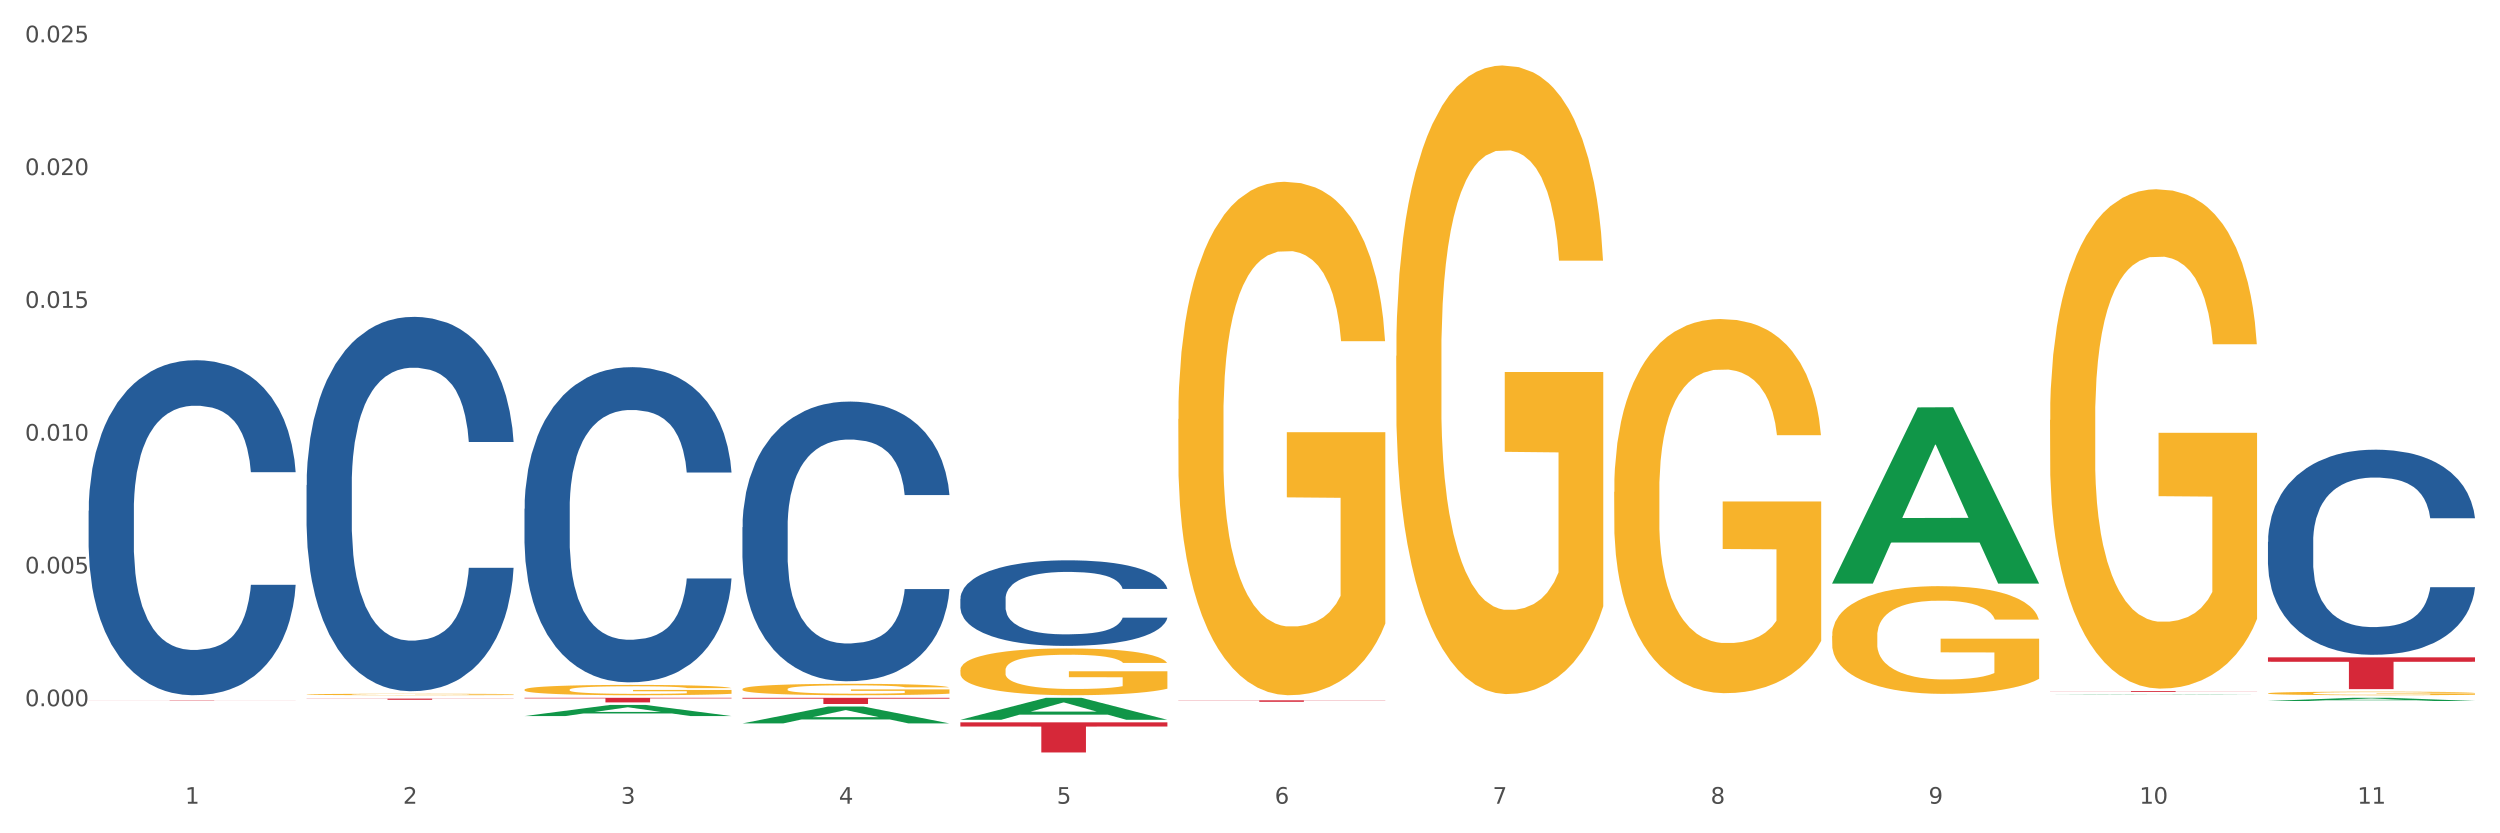 <?xml version="1.0" encoding="utf-8" standalone="no"?>
<!DOCTYPE svg PUBLIC "-//W3C//DTD SVG 1.1//EN"
  "http://www.w3.org/Graphics/SVG/1.1/DTD/svg11.dtd">
<svg xmlns:xlink="http://www.w3.org/1999/xlink" width="1080pt" height="360pt" viewBox="0 0 1080 360" xmlns="http://www.w3.org/2000/svg" version="1.1">
 <rect x="0" y="0" width="1080" height="360" fill="#333333" stroke="none"/>
 <defs>
  <style type="text/css">*{stroke-linejoin: round; stroke-linecap: butt}</style>
 </defs>
 <g id="figure_1">
  <g id="patch_1">
   <path d="M 0 360 
L 1080 360 
L 1080 0 
L 0 0 
z
" style="fill: #ffffff; stroke: #ffffff; stroke-linejoin: miter"/>
  </g>
  <g id="axes_1">
   <g id="matplotlib.axis_1">
    <g id="xtick_1">
     <g id="text_1">
      <!-- 1 -->
      <g style="fill: #4d4d4d" transform="translate(79.949 347.204) scale(0.096 -0.096)">
       <defs>
        <path id="DejaVuSans-31" d="M 794 531 
L 1825 531 
L 1825 4091 
L 703 3866 
L 703 4441 
L 1819 4666 
L 2450 4666 
L 2450 531 
L 3481 531 
L 3481 0 
L 794 0 
L 794 531 
z
" transform="scale(0.016)"/>
       </defs>
       <use xlink:href="#DejaVuSans-31"/>
      </g>
     </g>
    </g>
    <g id="xtick_2">
     <g id="text_2">
      <!-- 2 -->
      <g style="fill: #4d4d4d" transform="translate(174.097 347.204) scale(0.096 -0.096)">
       <defs>
        <path id="DejaVuSans-32" d="M 1228 531 
L 3431 531 
L 3431 0 
L 469 0 
L 469 531 
Q 828 903 1448 1529 
Q 2069 2156 2228 2338 
Q 2531 2678 2651 2914 
Q 2772 3150 2772 3378 
Q 2772 3750 2511 3984 
Q 2250 4219 1831 4219 
Q 1534 4219 1204 4116 
Q 875 4013 500 3803 
L 500 4441 
Q 881 4594 1212 4672 
Q 1544 4750 1819 4750 
Q 2544 4750 2975 4387 
Q 3406 4025 3406 3419 
Q 3406 3131 3298 2873 
Q 3191 2616 2906 2266 
Q 2828 2175 2409 1742 
Q 1991 1309 1228 531 
z
" transform="scale(0.016)"/>
       </defs>
       <use xlink:href="#DejaVuSans-32"/>
      </g>
     </g>
    </g>
    <g id="xtick_3">
     <g id="text_3">
      <!-- 3 -->
      <g style="fill: #4d4d4d" transform="translate(268.244 347.204) scale(0.096 -0.096)">
       <defs>
        <path id="DejaVuSans-33" d="M 2597 2516 
Q 3050 2419 3304 2112 
Q 3559 1806 3559 1356 
Q 3559 666 3084 287 
Q 2609 -91 1734 -91 
Q 1441 -91 1130 -33 
Q 819 25 488 141 
L 488 750 
Q 750 597 1062 519 
Q 1375 441 1716 441 
Q 2309 441 2620 675 
Q 2931 909 2931 1356 
Q 2931 1769 2642 2001 
Q 2353 2234 1838 2234 
L 1294 2234 
L 1294 2753 
L 1863 2753 
Q 2328 2753 2575 2939 
Q 2822 3125 2822 3475 
Q 2822 3834 2567 4026 
Q 2313 4219 1838 4219 
Q 1578 4219 1281 4162 
Q 984 4106 628 3988 
L 628 4550 
Q 988 4650 1302 4700 
Q 1616 4750 1894 4750 
Q 2613 4750 3031 4423 
Q 3450 4097 3450 3541 
Q 3450 3153 3228 2886 
Q 3006 2619 2597 2516 
z
" transform="scale(0.016)"/>
       </defs>
       <use xlink:href="#DejaVuSans-33"/>
      </g>
     </g>
    </g>
    <g id="xtick_4">
     <g id="text_4">
      <!-- 4 -->
      <g style="fill: #4d4d4d" transform="translate(362.392 347.204) scale(0.096 -0.096)">
       <defs>
        <path id="DejaVuSans-34" d="M 2419 4116 
L 825 1625 
L 2419 1625 
L 2419 4116 
z
M 2253 4666 
L 3047 4666 
L 3047 1625 
L 3713 1625 
L 3713 1100 
L 3047 1100 
L 3047 0 
L 2419 0 
L 2419 1100 
L 313 1100 
L 313 1709 
L 2253 4666 
z
" transform="scale(0.016)"/>
       </defs>
       <use xlink:href="#DejaVuSans-34"/>
      </g>
     </g>
    </g>
    <g id="xtick_5">
     <g id="text_5">
      <!-- 5 -->
      <g style="fill: #4d4d4d" transform="translate(456.54 347.204) scale(0.096 -0.096)">
       <defs>
        <path id="DejaVuSans-35" d="M 691 4666 
L 3169 4666 
L 3169 4134 
L 1269 4134 
L 1269 2991 
Q 1406 3038 1543 3061 
Q 1681 3084 1819 3084 
Q 2600 3084 3056 2656 
Q 3513 2228 3513 1497 
Q 3513 744 3044 326 
Q 2575 -91 1722 -91 
Q 1428 -91 1123 -41 
Q 819 9 494 109 
L 494 744 
Q 775 591 1075 516 
Q 1375 441 1709 441 
Q 2250 441 2565 725 
Q 2881 1009 2881 1497 
Q 2881 1984 2565 2268 
Q 2250 2553 1709 2553 
Q 1456 2553 1204 2497 
Q 953 2441 691 2322 
L 691 4666 
z
" transform="scale(0.016)"/>
       </defs>
       <use xlink:href="#DejaVuSans-35"/>
      </g>
     </g>
    </g>
    <g id="xtick_6">
     <g id="text_6">
      <!-- 6 -->
      <g style="fill: #4d4d4d" transform="translate(550.688 347.204) scale(0.096 -0.096)">
       <defs>
        <path id="DejaVuSans-36" d="M 2113 2584 
Q 1688 2584 1439 2293 
Q 1191 2003 1191 1497 
Q 1191 994 1439 701 
Q 1688 409 2113 409 
Q 2538 409 2786 701 
Q 3034 994 3034 1497 
Q 3034 2003 2786 2293 
Q 2538 2584 2113 2584 
z
M 3366 4563 
L 3366 3988 
Q 3128 4100 2886 4159 
Q 2644 4219 2406 4219 
Q 1781 4219 1451 3797 
Q 1122 3375 1075 2522 
Q 1259 2794 1537 2939 
Q 1816 3084 2150 3084 
Q 2853 3084 3261 2657 
Q 3669 2231 3669 1497 
Q 3669 778 3244 343 
Q 2819 -91 2113 -91 
Q 1303 -91 875 529 
Q 447 1150 447 2328 
Q 447 3434 972 4092 
Q 1497 4750 2381 4750 
Q 2619 4750 2861 4703 
Q 3103 4656 3366 4563 
z
" transform="scale(0.016)"/>
       </defs>
       <use xlink:href="#DejaVuSans-36"/>
      </g>
     </g>
    </g>
    <g id="xtick_7">
     <g id="text_7">
      <!-- 7 -->
      <g style="fill: #4d4d4d" transform="translate(644.835 347.204) scale(0.096 -0.096)">
       <defs>
        <path id="DejaVuSans-37" d="M 525 4666 
L 3525 4666 
L 3525 4397 
L 1831 0 
L 1172 0 
L 2766 4134 
L 525 4134 
L 525 4666 
z
" transform="scale(0.016)"/>
       </defs>
       <use xlink:href="#DejaVuSans-37"/>
      </g>
     </g>
    </g>
    <g id="xtick_8">
     <g id="text_8">
      <!-- 8 -->
      <g style="fill: #4d4d4d" transform="translate(738.983 347.204) scale(0.096 -0.096)">
       <defs>
        <path id="DejaVuSans-38" d="M 2034 2216 
Q 1584 2216 1326 1975 
Q 1069 1734 1069 1313 
Q 1069 891 1326 650 
Q 1584 409 2034 409 
Q 2484 409 2743 651 
Q 3003 894 3003 1313 
Q 3003 1734 2745 1975 
Q 2488 2216 2034 2216 
z
M 1403 2484 
Q 997 2584 770 2862 
Q 544 3141 544 3541 
Q 544 4100 942 4425 
Q 1341 4750 2034 4750 
Q 2731 4750 3128 4425 
Q 3525 4100 3525 3541 
Q 3525 3141 3298 2862 
Q 3072 2584 2669 2484 
Q 3125 2378 3379 2068 
Q 3634 1759 3634 1313 
Q 3634 634 3220 271 
Q 2806 -91 2034 -91 
Q 1263 -91 848 271 
Q 434 634 434 1313 
Q 434 1759 690 2068 
Q 947 2378 1403 2484 
z
M 1172 3481 
Q 1172 3119 1398 2916 
Q 1625 2713 2034 2713 
Q 2441 2713 2670 2916 
Q 2900 3119 2900 3481 
Q 2900 3844 2670 4047 
Q 2441 4250 2034 4250 
Q 1625 4250 1398 4047 
Q 1172 3844 1172 3481 
z
" transform="scale(0.016)"/>
       </defs>
       <use xlink:href="#DejaVuSans-38"/>
      </g>
     </g>
    </g>
    <g id="xtick_9">
     <g id="text_9">
      <!-- 9 -->
      <g style="fill: #4d4d4d" transform="translate(833.131 347.204) scale(0.096 -0.096)">
       <defs>
        <path id="DejaVuSans-39" d="M 703 97 
L 703 672 
Q 941 559 1184 500 
Q 1428 441 1663 441 
Q 2288 441 2617 861 
Q 2947 1281 2994 2138 
Q 2813 1869 2534 1725 
Q 2256 1581 1919 1581 
Q 1219 1581 811 2004 
Q 403 2428 403 3163 
Q 403 3881 828 4315 
Q 1253 4750 1959 4750 
Q 2769 4750 3195 4129 
Q 3622 3509 3622 2328 
Q 3622 1225 3098 567 
Q 2575 -91 1691 -91 
Q 1453 -91 1209 -44 
Q 966 3 703 97 
z
M 1959 2075 
Q 2384 2075 2632 2365 
Q 2881 2656 2881 3163 
Q 2881 3666 2632 3958 
Q 2384 4250 1959 4250 
Q 1534 4250 1286 3958 
Q 1038 3666 1038 3163 
Q 1038 2656 1286 2365 
Q 1534 2075 1959 2075 
z
" transform="scale(0.016)"/>
       </defs>
       <use xlink:href="#DejaVuSans-39"/>
      </g>
     </g>
    </g>
    <g id="xtick_10">
     <g id="text_10">
      <!-- 10 -->
      <g style="fill: #4d4d4d" transform="translate(924.224 347.204) scale(0.096 -0.096)">
       <defs>
        <path id="DejaVuSans-30" d="M 2034 4250 
Q 1547 4250 1301 3770 
Q 1056 3291 1056 2328 
Q 1056 1369 1301 889 
Q 1547 409 2034 409 
Q 2525 409 2770 889 
Q 3016 1369 3016 2328 
Q 3016 3291 2770 3770 
Q 2525 4250 2034 4250 
z
M 2034 4750 
Q 2819 4750 3233 4129 
Q 3647 3509 3647 2328 
Q 3647 1150 3233 529 
Q 2819 -91 2034 -91 
Q 1250 -91 836 529 
Q 422 1150 422 2328 
Q 422 3509 836 4129 
Q 1250 4750 2034 4750 
z
" transform="scale(0.016)"/>
       </defs>
       <use xlink:href="#DejaVuSans-31"/>
       <use xlink:href="#DejaVuSans-30" transform="translate(63.623 0)"/>
      </g>
     </g>
    </g>
    <g id="xtick_11">
     <g id="text_11">
      <!-- 11 -->
      <g style="fill: #4d4d4d" transform="translate(1018.372 347.204) scale(0.096 -0.096)">
       <use xlink:href="#DejaVuSans-31"/>
       <use xlink:href="#DejaVuSans-31" transform="translate(63.623 0)"/>
      </g>
     </g>
    </g>
    <g id="xtick_12"/>
    <g id="xtick_13"/>
    <g id="xtick_14"/>
    <g id="xtick_15"/>
    <g id="xtick_16"/>
    <g id="xtick_17"/>
    <g id="xtick_18"/>
    <g id="xtick_19"/>
    <g id="xtick_20"/>
    <g id="xtick_21"/>
   </g>
   <g id="matplotlib.axis_2">
    <g id="ytick_1">
     <g id="text_12">
      <!-- 0.000 -->
      <g style="fill: #4d4d4d" transform="translate(10.8 305.085) scale(0.096 -0.096)">
       <defs>
        <path id="DejaVuSans-2e" d="M 684 794 
L 1344 794 
L 1344 0 
L 684 0 
L 684 794 
z
" transform="scale(0.016)"/>
       </defs>
       <use xlink:href="#DejaVuSans-30"/>
       <use xlink:href="#DejaVuSans-2e" transform="translate(63.623 0)"/>
       <use xlink:href="#DejaVuSans-30" transform="translate(95.41 0)"/>
       <use xlink:href="#DejaVuSans-30" transform="translate(159.033 0)"/>
       <use xlink:href="#DejaVuSans-30" transform="translate(222.656 0)"/>
      </g>
     </g>
    </g>
    <g id="ytick_2">
     <g id="text_13">
      <!-- 0.005 -->
      <g style="fill: #4d4d4d" transform="translate(10.8 247.723) scale(0.096 -0.096)">
       <use xlink:href="#DejaVuSans-30"/>
       <use xlink:href="#DejaVuSans-2e" transform="translate(63.623 0)"/>
       <use xlink:href="#DejaVuSans-30" transform="translate(95.41 0)"/>
       <use xlink:href="#DejaVuSans-30" transform="translate(159.033 0)"/>
       <use xlink:href="#DejaVuSans-35" transform="translate(222.656 0)"/>
      </g>
     </g>
    </g>
    <g id="ytick_3">
     <g id="text_14">
      <!-- 0.010 -->
      <g style="fill: #4d4d4d" transform="translate(10.8 190.361) scale(0.096 -0.096)">
       <use xlink:href="#DejaVuSans-30"/>
       <use xlink:href="#DejaVuSans-2e" transform="translate(63.623 0)"/>
       <use xlink:href="#DejaVuSans-30" transform="translate(95.41 0)"/>
       <use xlink:href="#DejaVuSans-31" transform="translate(159.033 0)"/>
       <use xlink:href="#DejaVuSans-30" transform="translate(222.656 0)"/>
      </g>
     </g>
    </g>
    <g id="ytick_4">
     <g id="text_15">
      <!-- 0.015 -->
      <g style="fill: #4d4d4d" transform="translate(10.8 132.999) scale(0.096 -0.096)">
       <use xlink:href="#DejaVuSans-30"/>
       <use xlink:href="#DejaVuSans-2e" transform="translate(63.623 0)"/>
       <use xlink:href="#DejaVuSans-30" transform="translate(95.41 0)"/>
       <use xlink:href="#DejaVuSans-31" transform="translate(159.033 0)"/>
       <use xlink:href="#DejaVuSans-35" transform="translate(222.656 0)"/>
      </g>
     </g>
    </g>
    <g id="ytick_5">
     <g id="text_16">
      <!-- 0.020 -->
      <g style="fill: #4d4d4d" transform="translate(10.8 75.637) scale(0.096 -0.096)">
       <use xlink:href="#DejaVuSans-30"/>
       <use xlink:href="#DejaVuSans-2e" transform="translate(63.623 0)"/>
       <use xlink:href="#DejaVuSans-30" transform="translate(95.41 0)"/>
       <use xlink:href="#DejaVuSans-32" transform="translate(159.033 0)"/>
       <use xlink:href="#DejaVuSans-30" transform="translate(222.656 0)"/>
      </g>
     </g>
    </g>
    <g id="ytick_6">
     <g id="text_17">
      <!-- 0.025 -->
      <g style="fill: #4d4d4d" transform="translate(10.8 18.275) scale(0.096 -0.096)">
       <use xlink:href="#DejaVuSans-30"/>
       <use xlink:href="#DejaVuSans-2e" transform="translate(63.623 0)"/>
       <use xlink:href="#DejaVuSans-30" transform="translate(95.41 0)"/>
       <use xlink:href="#DejaVuSans-32" transform="translate(159.033 0)"/>
       <use xlink:href="#DejaVuSans-35" transform="translate(222.656 0)"/>
      </g>
     </g>
    </g>
    <g id="ytick_7"/>
    <g id="ytick_8"/>
    <g id="ytick_9"/>
    <g id="ytick_10"/>
    <g id="ytick_11"/>
    <g id="ytick_12"/>
   </g>
   <g id="PolyCollection_1">
    <path d="M 226.578 309.335 
L 226.671 309.331 
L 263.553 304.532 
L 278.859 304.527 
L 316.019 309.344 
L 298.315 309.344 
L 290.293 308.223 
L 252.212 308.223 
L 251.935 308.241 
L 244.19 309.344 
L 226.578 309.344 
L 226.578 309.335 
L 257.006 307.553 
L 285.498 307.549 
L 271.391 305.554 
L 271.206 305.545 
L 271.022 305.558 
L 256.914 307.549 
L 257.006 307.553 
L 226.578 309.335 
z
" clip-path="url(#pe7984ea349)" style="fill: #109648"/>
    <path d="M 509.021 302.538 
L 598.462 302.538 
L 598.462 302.627 
L 563.279 302.628 
L 563.279 303.178 
L 543.992 303.178 
L 543.992 302.628 
L 509.021 302.627 
L 509.021 302.539 
L 509.021 302.538 
z
" clip-path="url(#pe7984ea349)" style="fill: #d62839"/>
    <path d="M 414.874 312.058 
L 504.314 312.058 
L 504.314 313.866 
L 469.131 313.878 
L 469.131 325.069 
L 449.844 325.069 
L 449.844 313.878 
L 414.874 313.866 
L 414.874 312.07 
L 414.874 312.058 
z
" clip-path="url(#pe7984ea349)" style="fill: #d62839"/>
    <path d="M 320.726 301.438 
L 410.166 301.438 
L 410.166 301.812 
L 374.984 301.815 
L 374.984 304.133 
L 355.697 304.133 
L 355.697 301.815 
L 320.726 301.812 
L 320.726 301.44 
L 320.726 301.438 
z
" clip-path="url(#pe7984ea349)" style="fill: #d62839"/>
    <path d="M 226.578 301.438 
L 316.019 301.438 
L 316.019 301.715 
L 280.836 301.717 
L 280.836 303.434 
L 261.549 303.434 
L 261.549 301.717 
L 226.578 301.715 
L 226.578 301.44 
L 226.578 301.438 
z
" clip-path="url(#pe7984ea349)" style="fill: #d62839"/>
    <path d="M 132.431 301.79 
L 221.871 301.79 
L 221.871 301.864 
L 186.688 301.864 
L 186.688 302.321 
L 167.401 302.321 
L 167.401 301.864 
L 132.431 301.864 
L 132.431 301.79 
L 132.431 301.79 
z
" clip-path="url(#pe7984ea349)" style="fill: #d62839"/>
    <path d="M 38.283 220.64 
L 38.389 220.507 
L 38.389 216.806 
L 38.706 211.783 
L 39.869 202.531 
L 41.349 195.525 
L 43.886 187.33 
L 45.261 183.893 
L 47.058 180.06 
L 50.758 173.847 
L 54.987 168.56 
L 57.947 165.652 
L 60.167 163.802 
L 65.136 160.497 
L 67.991 159.043 
L 70.951 157.853 
L 73.488 157.06 
L 77.717 156.135 
L 81.1 155.738 
L 85.012 155.606 
L 88.289 155.738 
L 92.624 156.267 
L 98.967 157.853 
L 101.399 158.779 
L 104.676 160.365 
L 108.059 162.48 
L 110.808 164.595 
L 113.98 167.635 
L 117.257 171.6 
L 120.429 176.623 
L 122.649 181.25 
L 124.446 186.14 
L 126.032 192.088 
L 127.195 198.565 
L 127.723 203.985 
L 108.376 203.985 
L 107.848 199.094 
L 106.79 193.807 
L 105.733 190.238 
L 104.57 187.33 
L 102.773 184.025 
L 101.187 181.91 
L 98.544 179.399 
L 96.113 177.813 
L 94.104 176.888 
L 91.672 176.094 
L 86.492 175.301 
L 82.792 175.301 
L 80.466 175.566 
L 77.611 176.227 
L 75.18 177.152 
L 72.325 178.738 
L 70.105 180.456 
L 67.885 182.704 
L 66.616 184.29 
L 64.713 187.198 
L 63.445 189.577 
L 61.753 193.675 
L 60.802 196.583 
L 59.11 204.117 
L 58.37 209.669 
L 58.053 213.502 
L 57.841 217.732 
L 57.841 238.352 
L 58.476 247.605 
L 59.004 251.57 
L 59.85 256.064 
L 61.436 261.88 
L 63.762 267.564 
L 66.193 271.662 
L 68.202 274.173 
L 70.105 276.024 
L 72.008 277.478 
L 74.334 278.8 
L 76.237 279.593 
L 79.091 280.386 
L 82.475 280.782 
L 85.118 280.782 
L 90.509 280.121 
L 92.941 279.46 
L 95.267 278.535 
L 97.804 277.081 
L 99.813 275.495 
L 100.976 274.305 
L 102.879 271.794 
L 104.359 269.15 
L 105.628 266.11 
L 106.473 263.466 
L 107.425 259.501 
L 108.165 255.007 
L 108.376 252.628 
L 127.723 252.628 
L 127.3 257.386 
L 126.56 262.013 
L 125.08 268.225 
L 123.917 271.794 
L 122.12 276.156 
L 120.217 279.857 
L 117.574 283.955 
L 115.142 286.995 
L 112.605 289.638 
L 109.856 292.018 
L 104.887 295.322 
L 103.09 296.248 
L 99.284 297.834 
L 96.324 298.759 
L 91.989 299.684 
L 87.549 300.213 
L 82.897 300.345 
L 78.774 300.081 
L 74.228 299.288 
L 71.374 298.495 
L 68.202 297.305 
L 64.502 295.454 
L 61.013 293.207 
L 57.736 290.564 
L 54.67 287.524 
L 51.815 284.087 
L 48.115 278.403 
L 45.366 272.851 
L 43.358 267.696 
L 41.983 263.334 
L 40.609 257.783 
L 39.869 253.949 
L 38.706 244.697 
L 38.283 236.105 
L 38.283 220.64 
z
" clip-path="url(#pe7984ea349)" style="fill: #255c99"/>
    <path d="M 132.431 209.551 
L 132.536 209.403 
L 132.536 205.268 
L 132.854 199.655 
L 134.016 189.317 
L 135.497 181.489 
L 138.034 172.331 
L 139.408 168.491 
L 141.206 164.208 
L 144.906 157.266 
L 149.135 151.358 
L 152.095 148.109 
L 154.315 146.041 
L 159.284 142.349 
L 162.138 140.724 
L 165.099 139.395 
L 167.636 138.509 
L 171.865 137.475 
L 175.248 137.032 
L 179.16 136.884 
L 182.437 137.032 
L 186.771 137.623 
L 193.115 139.395 
L 195.546 140.429 
L 198.824 142.201 
L 202.207 144.564 
L 204.956 146.928 
L 208.127 150.325 
L 211.405 154.756 
L 214.576 160.368 
L 216.796 165.537 
L 218.594 171.002 
L 220.179 177.649 
L 221.342 184.886 
L 221.871 190.941 
L 202.524 190.941 
L 201.995 185.476 
L 200.938 179.569 
L 199.881 175.581 
L 198.718 172.331 
L 196.921 168.639 
L 195.335 166.276 
L 192.692 163.47 
L 190.26 161.697 
L 188.252 160.663 
L 185.82 159.777 
L 180.64 158.891 
L 176.939 158.891 
L 174.614 159.186 
L 171.759 159.925 
L 169.327 160.959 
L 166.473 162.731 
L 164.253 164.651 
L 162.033 167.162 
L 160.764 168.934 
L 158.861 172.184 
L 157.592 174.842 
L 155.901 179.421 
L 154.949 182.67 
L 153.258 191.089 
L 152.518 197.292 
L 152.201 201.575 
L 151.989 206.302 
L 151.989 229.342 
L 152.623 239.681 
L 153.152 244.112 
L 153.998 249.134 
L 155.584 255.632 
L 157.91 261.983 
L 160.341 266.562 
L 162.35 269.368 
L 164.253 271.436 
L 166.156 273.061 
L 168.482 274.538 
L 170.385 275.424 
L 173.239 276.31 
L 176.622 276.753 
L 179.265 276.753 
L 184.657 276.015 
L 187.089 275.276 
L 189.414 274.242 
L 191.952 272.618 
L 193.961 270.845 
L 195.123 269.516 
L 197.026 266.71 
L 198.507 263.756 
L 199.775 260.359 
L 200.621 257.405 
L 201.572 252.974 
L 202.313 247.952 
L 202.524 245.294 
L 221.871 245.294 
L 221.448 250.611 
L 220.708 255.78 
L 219.228 262.722 
L 218.065 266.71 
L 216.268 271.584 
L 214.365 275.719 
L 211.722 280.298 
L 209.29 283.695 
L 206.753 286.649 
L 204.004 289.307 
L 199.035 293 
L 197.238 294.034 
L 193.432 295.806 
L 190.472 296.84 
L 186.137 297.874 
L 181.697 298.465 
L 177.045 298.612 
L 172.922 298.317 
L 168.376 297.431 
L 165.521 296.545 
L 162.35 295.215 
L 158.65 293.147 
L 155.161 290.637 
L 151.883 287.683 
L 148.817 284.286 
L 145.963 280.446 
L 142.263 274.095 
L 139.514 267.891 
L 137.505 262.131 
L 136.131 257.257 
L 134.757 251.054 
L 134.016 246.771 
L 132.854 236.432 
L 132.431 226.832 
L 132.431 209.551 
z
" clip-path="url(#pe7984ea349)" style="fill: #255c99"/>
    <path d="M 226.578 219.794 
L 226.684 219.669 
L 226.684 216.187 
L 227.001 211.461 
L 228.164 202.756 
L 229.644 196.165 
L 232.182 188.455 
L 233.556 185.221 
L 235.353 181.615 
L 239.053 175.77 
L 243.282 170.795 
L 246.243 168.059 
L 248.463 166.318 
L 253.432 163.209 
L 256.286 161.841 
L 259.246 160.722 
L 261.784 159.976 
L 266.012 159.105 
L 269.396 158.732 
L 273.307 158.608 
L 276.585 158.732 
L 280.919 159.23 
L 287.262 160.722 
L 289.694 161.593 
L 292.971 163.085 
L 296.354 165.075 
L 299.103 167.064 
L 302.275 169.925 
L 305.552 173.656 
L 308.724 178.381 
L 310.944 182.734 
L 312.741 187.335 
L 314.327 192.932 
L 315.49 199.025 
L 316.019 204.124 
L 296.672 204.124 
L 296.143 199.523 
L 295.086 194.548 
L 294.029 191.191 
L 292.866 188.455 
L 291.068 185.346 
L 289.483 183.356 
L 286.84 180.993 
L 284.408 179.501 
L 282.399 178.63 
L 279.968 177.884 
L 274.787 177.138 
L 271.087 177.138 
L 268.761 177.386 
L 265.907 178.008 
L 263.475 178.879 
L 260.621 180.371 
L 258.4 181.988 
L 256.18 184.102 
L 254.912 185.594 
L 253.009 188.33 
L 251.74 190.569 
L 250.048 194.424 
L 249.097 197.16 
L 247.405 204.248 
L 246.665 209.472 
L 246.348 213.078 
L 246.137 217.058 
L 246.137 236.458 
L 246.771 245.163 
L 247.3 248.894 
L 248.146 253.122 
L 249.731 258.594 
L 252.057 263.942 
L 254.489 267.797 
L 256.497 270.16 
L 258.4 271.901 
L 260.303 273.269 
L 262.629 274.512 
L 264.532 275.258 
L 267.387 276.005 
L 270.77 276.378 
L 273.413 276.378 
L 278.805 275.756 
L 281.236 275.134 
L 283.562 274.264 
L 286.099 272.896 
L 288.108 271.403 
L 289.271 270.284 
L 291.174 267.921 
L 292.654 265.434 
L 293.923 262.574 
L 294.769 260.086 
L 295.72 256.356 
L 296.46 252.127 
L 296.672 249.889 
L 316.019 249.889 
L 315.596 254.366 
L 314.856 258.718 
L 313.376 264.563 
L 312.213 267.921 
L 310.415 272.025 
L 308.512 275.507 
L 305.869 279.362 
L 303.438 282.223 
L 300.9 284.71 
L 298.152 286.948 
L 293.183 290.057 
L 291.386 290.928 
L 287.58 292.42 
L 284.619 293.291 
L 280.285 294.161 
L 275.845 294.659 
L 271.193 294.783 
L 267.07 294.534 
L 262.524 293.788 
L 259.669 293.042 
L 256.497 291.923 
L 252.797 290.182 
L 249.308 288.068 
L 246.031 285.58 
L 242.965 282.72 
L 240.111 279.487 
L 236.41 274.139 
L 233.662 268.916 
L 231.653 264.066 
L 230.279 259.962 
L 228.904 254.739 
L 228.164 251.132 
L 227.001 242.427 
L 226.578 234.344 
L 226.578 219.794 
z
" clip-path="url(#pe7984ea349)" style="fill: #255c99"/>
    <path d="M 320.726 227.767 
L 320.832 227.657 
L 320.832 224.567 
L 321.149 220.373 
L 322.312 212.648 
L 323.792 206.799 
L 326.329 199.957 
L 327.704 197.087 
L 329.501 193.887 
L 333.201 188.7 
L 337.43 184.285 
L 340.39 181.858 
L 342.61 180.312 
L 347.579 177.553 
L 350.434 176.34 
L 353.394 175.346 
L 355.931 174.684 
L 360.16 173.912 
L 363.543 173.581 
L 367.455 173.47 
L 370.732 173.581 
L 375.067 174.022 
L 381.41 175.346 
L 383.842 176.119 
L 387.119 177.443 
L 390.502 179.209 
L 393.251 180.975 
L 396.423 183.513 
L 399.7 186.824 
L 402.872 191.017 
L 405.092 194.88 
L 406.889 198.963 
L 408.475 203.929 
L 409.638 209.337 
L 410.166 213.862 
L 390.819 213.862 
L 390.291 209.779 
L 389.233 205.364 
L 388.176 202.384 
L 387.013 199.957 
L 385.216 197.198 
L 383.63 195.432 
L 380.987 193.335 
L 378.556 192.011 
L 376.547 191.238 
L 374.115 190.576 
L 368.935 189.914 
L 365.235 189.914 
L 362.909 190.134 
L 360.054 190.686 
L 357.623 191.459 
L 354.768 192.783 
L 352.548 194.218 
L 350.328 196.094 
L 349.059 197.418 
L 347.156 199.846 
L 345.888 201.833 
L 344.196 205.254 
L 343.245 207.682 
L 341.553 213.972 
L 340.813 218.607 
L 340.496 221.808 
L 340.284 225.339 
L 340.284 242.555 
L 340.919 250.281 
L 341.447 253.591 
L 342.293 257.344 
L 343.879 262.199 
L 346.205 266.945 
L 348.636 270.366 
L 350.645 272.463 
L 352.548 274.008 
L 354.451 275.222 
L 356.777 276.325 
L 358.68 276.988 
L 361.534 277.65 
L 364.918 277.981 
L 367.561 277.981 
L 372.952 277.429 
L 375.384 276.877 
L 377.71 276.105 
L 380.247 274.891 
L 382.256 273.566 
L 383.419 272.573 
L 385.322 270.476 
L 386.802 268.269 
L 388.071 265.731 
L 388.916 263.524 
L 389.868 260.213 
L 390.608 256.461 
L 390.819 254.474 
L 410.166 254.474 
L 409.743 258.447 
L 409.003 262.31 
L 407.523 267.497 
L 406.36 270.476 
L 404.563 274.118 
L 402.66 277.208 
L 400.017 280.629 
L 397.585 283.168 
L 395.048 285.375 
L 392.299 287.361 
L 387.33 290.12 
L 385.533 290.893 
L 381.727 292.217 
L 378.767 292.99 
L 374.432 293.762 
L 369.992 294.204 
L 365.34 294.314 
L 361.217 294.093 
L 356.671 293.431 
L 353.817 292.769 
L 350.645 291.776 
L 346.945 290.231 
L 343.456 288.355 
L 340.179 286.147 
L 337.113 283.609 
L 334.258 280.74 
L 330.558 275.994 
L 327.809 271.359 
L 325.801 267.055 
L 324.426 263.413 
L 323.052 258.778 
L 322.312 255.578 
L 321.149 247.853 
L 320.726 240.679 
L 320.726 227.767 
z
" clip-path="url(#pe7984ea349)" style="fill: #255c99"/>
    <path d="M 414.874 258.665 
L 414.979 258.632 
L 414.979 257.686 
L 415.297 256.403 
L 416.46 254.039 
L 417.94 252.249 
L 420.477 250.155 
L 421.851 249.277 
L 423.649 248.298 
L 427.349 246.711 
L 431.578 245.36 
L 434.538 244.617 
L 436.758 244.144 
L 441.727 243.3 
L 444.581 242.928 
L 447.542 242.624 
L 450.079 242.422 
L 454.308 242.185 
L 457.691 242.084 
L 461.603 242.05 
L 464.88 242.084 
L 469.214 242.219 
L 475.558 242.624 
L 477.989 242.861 
L 481.267 243.266 
L 484.65 243.806 
L 487.399 244.347 
L 490.57 245.123 
L 493.848 246.137 
L 497.019 247.42 
L 499.239 248.602 
L 501.037 249.851 
L 502.622 251.371 
L 503.785 253.026 
L 504.314 254.41 
L 484.967 254.41 
L 484.438 253.161 
L 483.381 251.81 
L 482.324 250.898 
L 481.161 250.155 
L 479.364 249.311 
L 477.778 248.771 
L 475.135 248.129 
L 472.703 247.724 
L 470.695 247.487 
L 468.263 247.285 
L 463.083 247.082 
L 459.382 247.082 
L 457.057 247.15 
L 454.202 247.318 
L 451.77 247.555 
L 448.916 247.96 
L 446.696 248.399 
L 444.476 248.973 
L 443.207 249.379 
L 441.304 250.121 
L 440.035 250.729 
L 438.344 251.776 
L 437.392 252.519 
L 435.701 254.444 
L 434.961 255.862 
L 434.644 256.842 
L 434.432 257.923 
L 434.432 263.191 
L 435.066 265.555 
L 435.595 266.568 
L 436.441 267.716 
L 438.027 269.202 
L 440.353 270.654 
L 442.784 271.701 
L 444.793 272.343 
L 446.696 272.815 
L 448.599 273.187 
L 450.925 273.525 
L 452.828 273.727 
L 455.682 273.93 
L 459.065 274.031 
L 461.708 274.031 
L 467.1 273.862 
L 469.532 273.693 
L 471.858 273.457 
L 474.395 273.086 
L 476.404 272.68 
L 477.566 272.376 
L 479.469 271.735 
L 480.95 271.059 
L 482.218 270.283 
L 483.064 269.607 
L 484.015 268.594 
L 484.756 267.446 
L 484.967 266.838 
L 504.314 266.838 
L 503.891 268.054 
L 503.151 269.236 
L 501.671 270.823 
L 500.508 271.735 
L 498.711 272.849 
L 496.808 273.795 
L 494.165 274.842 
L 491.733 275.618 
L 489.196 276.294 
L 486.447 276.902 
L 481.478 277.746 
L 479.681 277.982 
L 475.875 278.388 
L 472.915 278.624 
L 468.58 278.86 
L 464.14 278.996 
L 459.488 279.029 
L 455.365 278.962 
L 450.819 278.759 
L 447.964 278.556 
L 444.793 278.253 
L 441.093 277.78 
L 437.604 277.206 
L 434.326 276.53 
L 431.26 275.754 
L 428.406 274.875 
L 424.706 273.423 
L 421.957 272.005 
L 419.948 270.688 
L 418.574 269.573 
L 417.2 268.155 
L 416.46 267.176 
L 415.297 264.812 
L 414.874 262.617 
L 414.874 258.665 
z
" clip-path="url(#pe7984ea349)" style="fill: #255c99"/>
    <path d="M 979.76 234.077 
L 979.865 233.996 
L 979.865 231.73 
L 980.183 228.654 
L 981.346 222.989 
L 982.826 218.699 
L 985.363 213.681 
L 986.737 211.577 
L 988.535 209.23 
L 992.235 205.426 
L 996.464 202.188 
L 999.424 200.408 
L 1001.644 199.275 
L 1006.613 197.251 
L 1009.467 196.361 
L 1012.428 195.633 
L 1014.965 195.147 
L 1019.194 194.58 
L 1022.577 194.338 
L 1026.489 194.257 
L 1029.766 194.338 
L 1034.101 194.661 
L 1040.444 195.633 
L 1042.875 196.199 
L 1046.153 197.17 
L 1049.536 198.465 
L 1052.285 199.76 
L 1055.456 201.622 
L 1058.734 204.05 
L 1061.905 207.125 
L 1064.125 209.958 
L 1065.923 212.953 
L 1067.508 216.595 
L 1068.671 220.561 
L 1069.2 223.879 
L 1049.853 223.879 
L 1049.324 220.884 
L 1048.267 217.647 
L 1047.21 215.462 
L 1046.047 213.681 
L 1044.25 211.658 
L 1042.664 210.363 
L 1040.021 208.825 
L 1037.589 207.854 
L 1035.581 207.287 
L 1033.149 206.802 
L 1027.969 206.316 
L 1024.268 206.316 
L 1021.943 206.478 
L 1019.088 206.883 
L 1016.656 207.449 
L 1013.802 208.42 
L 1011.582 209.473 
L 1009.362 210.848 
L 1008.093 211.82 
L 1006.19 213.6 
L 1004.921 215.057 
L 1003.23 217.566 
L 1002.278 219.347 
L 1000.587 223.96 
L 999.847 227.359 
L 999.53 229.706 
L 999.318 232.296 
L 999.318 244.922 
L 999.952 250.588 
L 1000.481 253.016 
L 1001.327 255.767 
L 1002.913 259.329 
L 1005.239 262.809 
L 1007.67 265.318 
L 1009.679 266.856 
L 1011.582 267.989 
L 1013.485 268.879 
L 1015.811 269.688 
L 1017.714 270.174 
L 1020.568 270.66 
L 1023.951 270.902 
L 1026.594 270.902 
L 1031.986 270.498 
L 1034.418 270.093 
L 1036.744 269.526 
L 1039.281 268.636 
L 1041.29 267.665 
L 1042.452 266.937 
L 1044.355 265.399 
L 1045.836 263.78 
L 1047.104 261.919 
L 1047.95 260.3 
L 1048.901 257.872 
L 1049.642 255.12 
L 1049.853 253.663 
L 1069.2 253.663 
L 1068.777 256.577 
L 1068.037 259.41 
L 1066.557 263.213 
L 1065.394 265.399 
L 1063.597 268.07 
L 1061.694 270.336 
L 1059.051 272.845 
L 1056.619 274.706 
L 1054.082 276.325 
L 1051.333 277.782 
L 1046.364 279.805 
L 1044.567 280.372 
L 1040.761 281.343 
L 1037.801 281.91 
L 1033.466 282.476 
L 1029.026 282.8 
L 1024.374 282.881 
L 1020.251 282.719 
L 1015.705 282.233 
L 1012.851 281.748 
L 1009.679 281.019 
L 1005.979 279.886 
L 1002.49 278.51 
L 999.212 276.892 
L 996.147 275.03 
L 993.292 272.926 
L 989.592 269.446 
L 986.843 266.046 
L 984.834 262.89 
L 983.46 260.219 
L 982.086 256.82 
L 981.346 254.472 
L 980.183 248.807 
L 979.76 243.546 
L 979.76 234.077 
z
" clip-path="url(#pe7984ea349)" style="fill: #255c99"/>
    <path d="M 226.578 297.941 
L 226.684 297.937 
L 226.684 297.79 
L 226.895 297.664 
L 227.951 297.357 
L 229.535 297.104 
L 230.697 296.97 
L 231.858 296.859 
L 233.231 296.749 
L 234.92 296.635 
L 237.983 296.468 
L 239.884 296.382 
L 242.207 296.292 
L 246.43 296.162 
L 249.493 296.088 
L 252.661 296.027 
L 257.835 295.953 
L 261.214 295.921 
L 264.804 295.896 
L 269.134 295.88 
L 272.407 295.876 
L 279.588 295.888 
L 285.712 295.925 
L 288.669 295.953 
L 292.471 296.002 
L 294.477 296.035 
L 297.75 296.1 
L 301.13 296.186 
L 303.453 296.259 
L 306.937 296.398 
L 309.577 296.537 
L 312.006 296.708 
L 313.273 296.827 
L 314.223 296.937 
L 315.068 297.064 
L 315.913 297.264 
L 296.906 297.264 
L 296.166 297.121 
L 295.005 296.986 
L 293.315 296.855 
L 291.837 296.774 
L 289.303 296.672 
L 286.98 296.606 
L 284.551 296.557 
L 281.594 296.517 
L 279.271 296.496 
L 275.998 296.48 
L 269.556 296.484 
L 265.227 296.517 
L 262.27 296.557 
L 260.369 296.594 
L 258.68 296.635 
L 256.779 296.692 
L 254.561 296.778 
L 252.977 296.855 
L 251.394 296.953 
L 250.126 297.051 
L 248.965 297.166 
L 248.014 297.288 
L 247.275 297.415 
L 246.642 297.57 
L 246.114 297.827 
L 246.114 298.386 
L 246.325 298.513 
L 246.853 298.68 
L 247.486 298.806 
L 248.542 298.957 
L 249.493 299.059 
L 251.288 299.206 
L 253.294 299.329 
L 254.878 299.406 
L 256.462 299.472 
L 259.208 299.562 
L 262.27 299.635 
L 264.91 299.68 
L 268.5 299.721 
L 270.929 299.737 
L 273.041 299.745 
L 278.215 299.745 
L 281.911 299.733 
L 286.029 299.704 
L 289.197 299.668 
L 291.837 299.623 
L 294.794 299.549 
L 296.694 299.48 
L 296.694 298.627 
L 273.463 298.623 
L 273.463 298.055 
L 316.019 298.055 
L 316.019 299.721 
L 314.223 299.806 
L 312.217 299.884 
L 310.105 299.953 
L 306.937 300.039 
L 303.136 300.121 
L 299.757 300.178 
L 296.166 300.227 
L 291.943 300.272 
L 286.452 300.313 
L 283.073 300.329 
L 278.849 300.341 
L 273.886 300.345 
L 269.556 300.337 
L 265.332 300.317 
L 260.897 300.28 
L 256.568 300.227 
L 253.294 300.174 
L 250.021 300.108 
L 246.536 300.023 
L 243.791 299.941 
L 241.679 299.868 
L 239.356 299.774 
L 236.821 299.651 
L 234.92 299.541 
L 233.231 299.427 
L 231.436 299.28 
L 230.169 299.153 
L 228.901 298.994 
L 228.162 298.876 
L 227.318 298.692 
L 226.684 298.435 
L 226.578 297.941 
z
" clip-path="url(#pe7984ea349)" style="fill: #f7b32b"/>
    <path d="M 38.283 302.683 
L 127.723 302.683 
L 127.723 302.705 
L 92.541 302.705 
L 92.541 302.84 
L 73.254 302.84 
L 73.254 302.705 
L 38.283 302.705 
L 38.283 302.684 
L 38.283 302.683 
z
" clip-path="url(#pe7984ea349)" style="fill: #d62839"/>
    <path d="M 979.76 299.512 
L 979.865 299.511 
L 979.865 299.46 
L 980.077 299.416 
L 981.132 299.31 
L 982.716 299.222 
L 983.878 299.176 
L 985.04 299.138 
L 986.412 299.099 
L 988.102 299.06 
L 991.164 299.002 
L 993.065 298.972 
L 995.388 298.941 
L 999.612 298.896 
L 1002.674 298.87 
L 1005.842 298.849 
L 1011.016 298.824 
L 1014.395 298.812 
L 1017.986 298.804 
L 1022.315 298.798 
L 1025.589 298.797 
L 1032.769 298.801 
L 1038.894 298.814 
L 1041.85 298.824 
L 1045.652 298.841 
L 1047.658 298.852 
L 1050.932 298.874 
L 1054.311 298.904 
L 1056.634 298.93 
L 1060.119 298.978 
L 1062.759 299.026 
L 1065.187 299.085 
L 1066.454 299.126 
L 1067.405 299.164 
L 1068.25 299.208 
L 1069.094 299.278 
L 1050.087 299.278 
L 1049.348 299.228 
L 1048.186 299.181 
L 1046.497 299.136 
L 1045.018 299.108 
L 1042.484 299.072 
L 1040.161 299.05 
L 1037.732 299.033 
L 1034.776 299.019 
L 1032.452 299.012 
L 1029.179 299.006 
L 1022.738 299.007 
L 1018.408 299.019 
L 1015.451 299.033 
L 1013.551 299.046 
L 1011.861 299.06 
L 1009.96 299.08 
L 1007.743 299.109 
L 1006.159 299.136 
L 1004.575 299.17 
L 1003.308 299.204 
L 1002.146 299.244 
L 1001.196 299.286 
L 1000.457 299.33 
L 999.823 299.384 
L 999.295 299.473 
L 999.295 299.666 
L 999.506 299.71 
L 1000.034 299.768 
L 1000.668 299.812 
L 1001.724 299.864 
L 1002.674 299.9 
L 1004.469 299.951 
L 1006.476 299.993 
L 1008.06 300.02 
L 1009.644 300.043 
L 1012.389 300.074 
L 1015.451 300.099 
L 1018.091 300.115 
L 1021.682 300.129 
L 1024.11 300.134 
L 1026.222 300.137 
L 1031.396 300.137 
L 1035.092 300.133 
L 1039.211 300.123 
L 1042.378 300.11 
L 1045.018 300.095 
L 1047.975 300.069 
L 1049.876 300.045 
L 1049.876 299.75 
L 1026.645 299.748 
L 1026.645 299.552 
L 1069.2 299.552 
L 1069.2 300.129 
L 1067.405 300.159 
L 1065.399 300.185 
L 1063.287 300.209 
L 1060.119 300.239 
L 1056.317 300.267 
L 1052.938 300.287 
L 1049.348 300.304 
L 1045.124 300.32 
L 1039.633 300.334 
L 1036.254 300.34 
L 1032.03 300.344 
L 1027.067 300.345 
L 1022.738 300.342 
L 1018.514 300.335 
L 1014.079 300.323 
L 1009.749 300.304 
L 1006.476 300.286 
L 1003.202 300.263 
L 999.717 300.233 
L 996.972 300.205 
L 994.86 300.18 
L 992.537 300.147 
L 990.003 300.105 
L 988.102 300.067 
L 986.412 300.027 
L 984.617 299.976 
L 983.35 299.932 
L 982.083 299.877 
L 981.344 299.836 
L 980.499 299.772 
L 979.865 299.683 
L 979.76 299.512 
z
" clip-path="url(#pe7984ea349)" style="fill: #f7b32b"/>
    <path d="M 885.612 181.44 
L 885.718 181.243 
L 885.718 174.15 
L 885.929 168.043 
L 886.985 153.266 
L 888.569 141.05 
L 889.73 134.548 
L 890.892 129.229 
L 892.265 123.909 
L 893.954 118.392 
L 897.016 110.314 
L 898.917 106.177 
L 901.24 101.842 
L 905.464 95.537 
L 908.526 91.991 
L 911.694 89.035 
L 916.869 85.489 
L 920.248 83.913 
L 923.838 82.731 
L 928.167 81.942 
L 931.441 81.745 
L 938.622 82.336 
L 944.746 84.11 
L 947.703 85.489 
L 951.504 87.853 
L 953.511 89.429 
L 956.784 92.582 
L 960.163 96.719 
L 962.486 100.266 
L 965.971 106.965 
L 968.611 113.664 
L 971.04 121.939 
L 972.307 127.652 
L 973.257 132.972 
L 974.102 139.08 
L 974.947 148.734 
L 955.939 148.734 
L 955.2 141.838 
L 954.039 135.336 
L 952.349 129.031 
L 950.871 125.091 
L 948.336 120.165 
L 946.013 117.013 
L 943.585 114.649 
L 940.628 112.678 
L 938.305 111.693 
L 935.031 110.905 
L 928.59 111.102 
L 924.26 112.678 
L 921.304 114.649 
L 919.403 116.422 
L 917.713 118.392 
L 915.813 121.15 
L 913.595 125.288 
L 912.011 129.031 
L 910.427 133.76 
L 909.16 138.489 
L 907.999 144.005 
L 907.048 149.916 
L 906.309 156.024 
L 905.675 163.511 
L 905.147 175.924 
L 905.147 202.916 
L 905.359 209.024 
L 905.887 217.102 
L 906.52 223.21 
L 907.576 230.5 
L 908.526 235.425 
L 910.322 242.518 
L 912.328 248.429 
L 913.912 252.172 
L 915.496 255.325 
L 918.241 259.659 
L 921.304 263.206 
L 923.944 265.373 
L 927.534 267.343 
L 929.963 268.131 
L 932.075 268.526 
L 937.249 268.526 
L 940.945 267.934 
L 945.063 266.555 
L 948.231 264.782 
L 950.871 262.615 
L 953.827 259.068 
L 955.728 255.719 
L 955.728 214.541 
L 932.497 214.344 
L 932.497 186.957 
L 975.052 186.957 
L 975.052 267.343 
L 973.257 271.481 
L 971.251 275.224 
L 969.139 278.574 
L 965.971 282.711 
L 962.17 286.652 
L 958.79 289.41 
L 955.2 291.775 
L 950.976 293.942 
L 945.485 295.912 
L 942.106 296.7 
L 937.882 297.291 
L 932.919 297.488 
L 928.59 297.094 
L 924.366 296.109 
L 919.931 294.336 
L 915.601 291.775 
L 912.328 289.213 
L 909.054 286.061 
L 905.57 281.923 
L 902.824 277.983 
L 900.712 274.436 
L 898.389 269.905 
L 895.855 263.994 
L 893.954 258.674 
L 892.265 253.158 
L 890.469 246.065 
L 889.202 239.957 
L 887.935 232.273 
L 887.196 226.559 
L 886.351 217.693 
L 885.718 205.28 
L 885.612 181.44 
z
" clip-path="url(#pe7984ea349)" style="fill: #f7b32b"/>
    <path d="M 791.464 274.718 
L 791.57 274.676 
L 791.57 273.146 
L 791.781 271.828 
L 792.837 268.64 
L 794.421 266.005 
L 795.583 264.603 
L 796.744 263.455 
L 798.117 262.308 
L 799.806 261.118 
L 802.869 259.375 
L 804.77 258.483 
L 807.093 257.548 
L 811.317 256.188 
L 814.379 255.423 
L 817.547 254.785 
L 822.721 254.02 
L 826.1 253.68 
L 829.69 253.425 
L 834.02 253.255 
L 837.293 253.213 
L 844.474 253.34 
L 850.598 253.723 
L 853.555 254.02 
L 857.357 254.53 
L 859.363 254.87 
L 862.636 255.55 
L 866.016 256.443 
L 868.339 257.208 
L 871.823 258.653 
L 874.463 260.098 
L 876.892 261.883 
L 878.159 263.115 
L 879.11 264.263 
L 879.954 265.58 
L 880.799 267.663 
L 861.792 267.663 
L 861.053 266.175 
L 859.891 264.773 
L 858.201 263.413 
L 856.723 262.563 
L 854.189 261.5 
L 851.866 260.82 
L 849.437 260.31 
L 846.48 259.885 
L 844.157 259.673 
L 840.884 259.503 
L 834.442 259.545 
L 830.113 259.885 
L 827.156 260.31 
L 825.255 260.693 
L 823.566 261.118 
L 821.665 261.713 
L 819.447 262.605 
L 817.864 263.413 
L 816.28 264.433 
L 815.012 265.453 
L 813.851 266.643 
L 812.9 267.918 
L 812.161 269.235 
L 811.528 270.85 
L 811 273.528 
L 811 279.351 
L 811.211 280.668 
L 811.739 282.411 
L 812.372 283.728 
L 813.428 285.301 
L 814.379 286.363 
L 816.174 287.893 
L 818.18 289.168 
L 819.764 289.976 
L 821.348 290.656 
L 824.094 291.591 
L 827.156 292.356 
L 829.796 292.823 
L 833.386 293.248 
L 835.815 293.418 
L 837.927 293.503 
L 843.101 293.503 
L 846.797 293.376 
L 850.915 293.078 
L 854.083 292.696 
L 856.723 292.228 
L 859.68 291.463 
L 861.58 290.741 
L 861.58 281.858 
L 838.349 281.816 
L 838.349 275.908 
L 880.905 275.908 
L 880.905 293.248 
L 879.11 294.141 
L 877.103 294.948 
L 874.991 295.671 
L 871.823 296.563 
L 868.022 297.413 
L 864.643 298.008 
L 861.053 298.518 
L 856.829 298.986 
L 851.338 299.411 
L 847.959 299.581 
L 843.735 299.708 
L 838.772 299.751 
L 834.442 299.666 
L 830.218 299.453 
L 825.783 299.071 
L 821.454 298.518 
L 818.18 297.966 
L 814.907 297.286 
L 811.422 296.393 
L 808.677 295.543 
L 806.565 294.778 
L 804.242 293.801 
L 801.707 292.526 
L 799.806 291.378 
L 798.117 290.188 
L 796.322 288.658 
L 795.055 287.341 
L 793.787 285.683 
L 793.048 284.451 
L 792.204 282.538 
L 791.57 279.861 
L 791.464 274.718 
z
" clip-path="url(#pe7984ea349)" style="fill: #f7b32b"/>
    <path d="M 697.317 212.509 
L 697.422 212.362 
L 697.422 207.047 
L 697.633 202.471 
L 698.689 191.399 
L 700.273 182.247 
L 701.435 177.375 
L 702.597 173.39 
L 703.969 169.404 
L 705.659 165.27 
L 708.721 159.218 
L 710.622 156.118 
L 712.945 152.87 
L 717.169 148.146 
L 720.231 145.489 
L 723.399 143.275 
L 728.573 140.618 
L 731.952 139.437 
L 735.543 138.551 
L 739.872 137.961 
L 743.146 137.813 
L 750.326 138.256 
L 756.451 139.584 
L 759.407 140.618 
L 763.209 142.389 
L 765.215 143.57 
L 768.489 145.932 
L 771.868 149.032 
L 774.191 151.689 
L 777.676 156.708 
L 780.316 161.728 
L 782.744 167.928 
L 784.011 172.209 
L 784.962 176.194 
L 785.807 180.771 
L 786.651 188.004 
L 767.644 188.004 
L 766.905 182.837 
L 765.743 177.966 
L 764.054 173.242 
L 762.575 170.29 
L 760.041 166.599 
L 757.718 164.237 
L 755.289 162.466 
L 752.333 160.989 
L 750.009 160.251 
L 746.736 159.661 
L 740.294 159.809 
L 735.965 160.989 
L 733.008 162.466 
L 731.108 163.794 
L 729.418 165.27 
L 727.517 167.337 
L 725.3 170.437 
L 723.716 173.242 
L 722.132 176.785 
L 720.865 180.328 
L 719.703 184.461 
L 718.753 188.89 
L 718.014 193.466 
L 717.38 199.076 
L 716.852 208.376 
L 716.852 228.6 
L 717.063 233.176 
L 717.591 239.229 
L 718.225 243.805 
L 719.281 249.267 
L 720.231 252.957 
L 722.026 258.272 
L 724.033 262.7 
L 725.617 265.505 
L 727.201 267.867 
L 729.946 271.115 
L 733.008 273.772 
L 735.648 275.396 
L 739.239 276.872 
L 741.667 277.462 
L 743.779 277.758 
L 748.953 277.758 
L 752.649 277.315 
L 756.768 276.281 
L 759.935 274.953 
L 762.575 273.329 
L 765.532 270.672 
L 767.433 268.162 
L 767.433 237.31 
L 744.202 237.162 
L 744.202 216.643 
L 786.757 216.643 
L 786.757 276.872 
L 784.962 279.972 
L 782.956 282.777 
L 780.844 285.286 
L 777.676 288.386 
L 773.874 291.339 
L 770.495 293.405 
L 766.905 295.177 
L 762.681 296.801 
L 757.19 298.277 
L 753.811 298.867 
L 749.587 299.31 
L 744.624 299.458 
L 740.294 299.163 
L 736.071 298.425 
L 731.636 297.096 
L 727.306 295.177 
L 724.033 293.258 
L 720.759 290.896 
L 717.274 287.796 
L 714.529 284.843 
L 712.417 282.186 
L 710.094 278.791 
L 707.56 274.362 
L 705.659 270.377 
L 703.969 266.243 
L 702.174 260.929 
L 700.907 256.353 
L 699.64 250.595 
L 698.901 246.314 
L 698.056 239.671 
L 697.422 230.371 
L 697.317 212.509 
z
" clip-path="url(#pe7984ea349)" style="fill: #f7b32b"/>
    <path d="M 603.169 153.769 
L 603.275 153.521 
L 603.275 144.592 
L 603.486 136.904 
L 604.542 118.303 
L 606.126 102.926 
L 607.287 94.741 
L 608.449 88.045 
L 609.822 81.348 
L 611.511 74.404 
L 614.573 64.235 
L 616.474 59.027 
L 618.797 53.57 
L 623.021 45.634 
L 626.083 41.17 
L 629.251 37.449 
L 634.426 32.985 
L 637.805 31.001 
L 641.395 29.513 
L 645.724 28.521 
L 648.998 28.273 
L 656.179 29.017 
L 662.303 31.249 
L 665.26 32.985 
L 669.061 35.961 
L 671.068 37.945 
L 674.341 41.914 
L 677.72 47.122 
L 680.043 51.586 
L 683.528 60.019 
L 686.168 68.451 
L 688.597 78.868 
L 689.864 86.061 
L 690.814 92.757 
L 691.659 100.446 
L 692.504 112.598 
L 673.496 112.598 
L 672.757 103.918 
L 671.596 95.733 
L 669.906 87.797 
L 668.428 82.836 
L 665.893 76.636 
L 663.57 72.668 
L 661.142 69.692 
L 658.185 67.211 
L 655.862 65.971 
L 652.588 64.979 
L 646.147 65.227 
L 641.817 67.211 
L 638.861 69.692 
L 636.96 71.924 
L 635.27 74.404 
L 633.37 77.876 
L 631.152 83.084 
L 629.568 87.797 
L 627.984 93.749 
L 626.717 99.701 
L 625.555 106.646 
L 624.605 114.086 
L 623.866 121.775 
L 623.232 131.2 
L 622.704 146.825 
L 622.704 180.803 
L 622.916 188.491 
L 623.444 198.66 
L 624.077 206.348 
L 625.133 215.525 
L 626.083 221.725 
L 627.879 230.654 
L 629.885 238.095 
L 631.469 242.807 
L 633.053 246.775 
L 635.798 252.231 
L 638.861 256.696 
L 641.501 259.424 
L 645.091 261.904 
L 647.52 262.896 
L 649.632 263.392 
L 654.806 263.392 
L 658.502 262.648 
L 662.62 260.912 
L 665.788 258.68 
L 668.428 255.952 
L 671.384 251.487 
L 673.285 247.271 
L 673.285 195.436 
L 650.054 195.188 
L 650.054 160.713 
L 692.609 160.713 
L 692.609 261.904 
L 690.814 267.112 
L 688.808 271.825 
L 686.696 276.041 
L 683.528 281.249 
L 679.727 286.21 
L 676.347 289.682 
L 672.757 292.658 
L 668.533 295.386 
L 663.042 297.866 
L 659.663 298.858 
L 655.439 299.603 
L 650.476 299.851 
L 646.147 299.355 
L 641.923 298.114 
L 637.488 295.882 
L 633.158 292.658 
L 629.885 289.434 
L 626.611 285.466 
L 623.127 280.257 
L 620.381 275.297 
L 618.269 270.833 
L 615.946 265.128 
L 613.412 257.688 
L 611.511 250.991 
L 609.822 244.047 
L 608.026 235.118 
L 606.759 227.43 
L 605.492 217.757 
L 604.753 210.565 
L 603.908 199.404 
L 603.275 183.779 
L 603.169 153.769 
z
" clip-path="url(#pe7984ea349)" style="fill: #f7b32b"/>
    <path d="M 509.021 181.027 
L 509.127 180.824 
L 509.127 173.532 
L 509.338 167.252 
L 510.394 152.058 
L 511.978 139.499 
L 513.14 132.814 
L 514.301 127.344 
L 515.674 121.874 
L 517.363 116.202 
L 520.426 107.897 
L 522.327 103.642 
L 524.65 99.186 
L 528.874 92.703 
L 531.936 89.057 
L 535.104 86.018 
L 540.278 82.372 
L 543.657 80.751 
L 547.247 79.536 
L 551.577 78.725 
L 554.85 78.523 
L 562.031 79.131 
L 568.155 80.954 
L 571.112 82.372 
L 574.914 84.803 
L 576.92 86.423 
L 580.193 89.665 
L 583.573 93.919 
L 585.896 97.565 
L 589.38 104.453 
L 592.02 111.34 
L 594.449 119.849 
L 595.716 125.723 
L 596.667 131.193 
L 597.511 137.473 
L 598.356 147.399 
L 579.349 147.399 
L 578.609 140.309 
L 577.448 133.624 
L 575.758 127.141 
L 574.28 123.09 
L 571.746 118.025 
L 569.423 114.784 
L 566.994 112.353 
L 564.037 110.327 
L 561.714 109.315 
L 558.441 108.504 
L 551.999 108.707 
L 547.67 110.327 
L 544.713 112.353 
L 542.812 114.176 
L 541.123 116.202 
L 539.222 119.038 
L 537.004 123.292 
L 535.42 127.141 
L 533.837 132.003 
L 532.569 136.865 
L 531.408 142.537 
L 530.457 148.615 
L 529.718 154.895 
L 529.085 162.592 
L 528.557 175.355 
L 528.557 203.108 
L 528.768 209.388 
L 529.296 217.694 
L 529.929 223.973 
L 530.985 231.469 
L 531.936 236.533 
L 533.731 243.826 
L 535.737 249.903 
L 537.321 253.752 
L 538.905 256.994 
L 541.651 261.45 
L 544.713 265.097 
L 547.353 267.325 
L 550.943 269.351 
L 553.372 270.161 
L 555.484 270.566 
L 560.658 270.566 
L 564.354 269.959 
L 568.472 268.541 
L 571.64 266.717 
L 574.28 264.489 
L 577.237 260.843 
L 579.137 257.399 
L 579.137 215.06 
L 555.906 214.857 
L 555.906 186.699 
L 598.462 186.699 
L 598.462 269.351 
L 596.667 273.605 
L 594.66 277.454 
L 592.548 280.898 
L 589.38 285.152 
L 585.579 289.203 
L 582.2 292.04 
L 578.609 294.47 
L 574.386 296.699 
L 568.895 298.725 
L 565.516 299.535 
L 561.292 300.143 
L 556.329 300.345 
L 551.999 299.94 
L 547.775 298.927 
L 543.34 297.104 
L 539.011 294.47 
L 535.737 291.837 
L 532.464 288.596 
L 528.979 284.342 
L 526.234 280.29 
L 524.122 276.644 
L 521.799 271.984 
L 519.264 265.907 
L 517.363 260.437 
L 515.674 254.765 
L 513.879 247.472 
L 512.612 241.193 
L 511.344 233.292 
L 510.605 227.417 
L 509.761 218.301 
L 509.127 205.539 
L 509.021 181.027 
z
" clip-path="url(#pe7984ea349)" style="fill: #f7b32b"/>
    <path d="M 414.874 289.467 
L 414.979 289.449 
L 414.979 288.784 
L 415.19 288.211 
L 416.246 286.826 
L 417.83 285.681 
L 418.992 285.072 
L 420.154 284.573 
L 421.526 284.074 
L 423.216 283.557 
L 426.278 282.8 
L 428.179 282.412 
L 430.502 282.006 
L 434.726 281.415 
L 437.788 281.082 
L 440.956 280.805 
L 446.13 280.473 
L 449.509 280.325 
L 453.1 280.214 
L 457.429 280.14 
L 460.703 280.122 
L 467.883 280.177 
L 474.008 280.344 
L 476.964 280.473 
L 480.766 280.694 
L 482.772 280.842 
L 486.046 281.138 
L 489.425 281.526 
L 491.748 281.858 
L 495.233 282.486 
L 497.873 283.114 
L 500.301 283.89 
L 501.568 284.425 
L 502.519 284.924 
L 503.364 285.496 
L 504.208 286.401 
L 485.201 286.401 
L 484.462 285.755 
L 483.3 285.145 
L 481.611 284.554 
L 480.132 284.185 
L 477.598 283.723 
L 475.275 283.428 
L 472.846 283.206 
L 469.889 283.022 
L 467.566 282.929 
L 464.293 282.855 
L 457.851 282.874 
L 453.522 283.022 
L 450.565 283.206 
L 448.665 283.372 
L 446.975 283.557 
L 445.074 283.816 
L 442.857 284.204 
L 441.273 284.554 
L 439.689 284.998 
L 438.422 285.441 
L 437.26 285.958 
L 436.31 286.512 
L 435.571 287.085 
L 434.937 287.786 
L 434.409 288.95 
L 434.409 291.48 
L 434.62 292.053 
L 435.148 292.81 
L 435.782 293.382 
L 436.838 294.066 
L 437.788 294.528 
L 439.583 295.192 
L 441.59 295.746 
L 443.174 296.097 
L 444.758 296.393 
L 447.503 296.799 
L 450.565 297.132 
L 453.205 297.335 
L 456.796 297.519 
L 459.224 297.593 
L 461.336 297.63 
L 466.51 297.63 
L 470.206 297.575 
L 474.325 297.446 
L 477.492 297.279 
L 480.132 297.076 
L 483.089 296.744 
L 484.99 296.43 
L 484.99 292.57 
L 461.759 292.551 
L 461.759 289.984 
L 504.314 289.984 
L 504.314 297.519 
L 502.519 297.907 
L 500.512 298.258 
L 498.401 298.572 
L 495.233 298.96 
L 491.431 299.329 
L 488.052 299.588 
L 484.462 299.81 
L 480.238 300.013 
L 474.747 300.197 
L 471.368 300.271 
L 467.144 300.327 
L 462.181 300.345 
L 457.851 300.308 
L 453.628 300.216 
L 449.193 300.05 
L 444.863 299.81 
L 441.59 299.569 
L 438.316 299.274 
L 434.831 298.886 
L 432.086 298.517 
L 429.974 298.184 
L 427.651 297.76 
L 425.117 297.206 
L 423.216 296.707 
L 421.526 296.19 
L 419.731 295.525 
L 418.464 294.952 
L 417.197 294.232 
L 416.458 293.696 
L 415.613 292.865 
L 414.979 291.702 
L 414.874 289.467 
z
" clip-path="url(#pe7984ea349)" style="fill: #f7b32b"/>
    <path d="M 320.726 297.689 
L 320.832 297.684 
L 320.832 297.522 
L 321.043 297.382 
L 322.099 297.044 
L 323.683 296.764 
L 324.844 296.615 
L 326.006 296.494 
L 327.379 296.372 
L 329.068 296.246 
L 332.13 296.061 
L 334.031 295.966 
L 336.354 295.867 
L 340.578 295.722 
L 343.64 295.641 
L 346.808 295.574 
L 351.983 295.492 
L 355.362 295.456 
L 358.952 295.429 
L 363.281 295.411 
L 366.555 295.407 
L 373.735 295.42 
L 379.86 295.461 
L 382.817 295.492 
L 386.618 295.547 
L 388.625 295.583 
L 391.898 295.655 
L 395.277 295.749 
L 397.6 295.831 
L 401.085 295.984 
L 403.725 296.137 
L 406.154 296.327 
L 407.421 296.458 
L 408.371 296.579 
L 409.216 296.719 
L 410.061 296.94 
L 391.053 296.94 
L 390.314 296.782 
L 389.153 296.633 
L 387.463 296.489 
L 385.985 296.399 
L 383.45 296.286 
L 381.127 296.214 
L 378.699 296.16 
L 375.742 296.115 
L 373.419 296.092 
L 370.145 296.074 
L 363.704 296.079 
L 359.374 296.115 
L 356.418 296.16 
L 354.517 296.2 
L 352.827 296.246 
L 350.927 296.309 
L 348.709 296.403 
L 347.125 296.489 
L 345.541 296.597 
L 344.274 296.706 
L 343.112 296.832 
L 342.162 296.967 
L 341.423 297.107 
L 340.789 297.278 
L 340.261 297.563 
L 340.261 298.18 
L 340.473 298.32 
L 341.001 298.505 
L 341.634 298.645 
L 342.69 298.812 
L 343.64 298.925 
L 345.436 299.087 
L 347.442 299.222 
L 349.026 299.308 
L 350.61 299.38 
L 353.355 299.479 
L 356.418 299.56 
L 359.058 299.61 
L 362.648 299.655 
L 365.077 299.673 
L 367.189 299.682 
L 372.363 299.682 
L 376.059 299.669 
L 380.177 299.637 
L 383.345 299.597 
L 385.985 299.547 
L 388.941 299.466 
L 390.842 299.389 
L 390.842 298.446 
L 367.611 298.442 
L 367.611 297.815 
L 410.166 297.815 
L 410.166 299.655 
L 408.371 299.75 
L 406.365 299.836 
L 404.253 299.912 
L 401.085 300.007 
L 397.284 300.097 
L 393.904 300.16 
L 390.314 300.214 
L 386.09 300.264 
L 380.599 300.309 
L 377.22 300.327 
L 372.996 300.341 
L 368.033 300.345 
L 363.704 300.336 
L 359.48 300.314 
L 355.045 300.273 
L 350.715 300.214 
L 347.442 300.156 
L 344.168 300.084 
L 340.684 299.989 
L 337.938 299.899 
L 335.826 299.818 
L 333.503 299.714 
L 330.969 299.578 
L 329.068 299.457 
L 327.379 299.33 
L 325.583 299.168 
L 324.316 299.028 
L 323.049 298.852 
L 322.31 298.722 
L 321.465 298.519 
L 320.832 298.234 
L 320.726 297.689 
z
" clip-path="url(#pe7984ea349)" style="fill: #f7b32b"/>
    <path d="M 885.612 298.581 
L 975.052 298.581 
L 975.052 298.63 
L 939.87 298.631 
L 939.87 298.937 
L 920.583 298.937 
L 920.583 298.631 
L 885.612 298.63 
L 885.612 298.581 
L 885.612 298.581 
z
" clip-path="url(#pe7984ea349)" style="fill: #d62839"/>
    <path d="M 979.76 283.973 
L 1069.2 283.973 
L 1069.2 285.882 
L 1034.017 285.894 
L 1034.017 297.704 
L 1014.73 297.704 
L 1014.73 285.894 
L 979.76 285.882 
L 979.76 283.986 
L 979.76 283.973 
z
" clip-path="url(#pe7984ea349)" style="fill: #d62839"/>
    <path d="M 132.431 300.001 
L 132.536 300 
L 132.536 299.979 
L 132.747 299.961 
L 133.803 299.917 
L 135.387 299.881 
L 136.549 299.862 
L 137.71 299.846 
L 139.083 299.83 
L 140.773 299.814 
L 143.835 299.79 
L 145.736 299.777 
L 148.059 299.765 
L 152.283 299.746 
L 155.345 299.735 
L 158.513 299.727 
L 163.687 299.716 
L 167.066 299.711 
L 170.657 299.708 
L 174.986 299.706 
L 178.26 299.705 
L 185.44 299.707 
L 191.565 299.712 
L 194.521 299.716 
L 198.323 299.723 
L 200.329 299.728 
L 203.603 299.737 
L 206.982 299.749 
L 209.305 299.76 
L 212.79 299.78 
L 215.43 299.8 
L 217.858 299.824 
L 219.125 299.841 
L 220.076 299.857 
L 220.921 299.875 
L 221.765 299.904 
L 202.758 299.904 
L 202.019 299.883 
L 200.857 299.864 
L 199.168 299.845 
L 197.689 299.834 
L 195.155 299.819 
L 192.832 299.81 
L 190.403 299.803 
L 187.446 299.797 
L 185.123 299.794 
L 181.85 299.791 
L 175.408 299.792 
L 171.079 299.797 
L 168.122 299.803 
L 166.222 299.808 
L 164.532 299.814 
L 162.631 299.822 
L 160.414 299.834 
L 158.83 299.845 
L 157.246 299.859 
L 155.979 299.873 
L 154.817 299.89 
L 153.867 299.907 
L 153.128 299.925 
L 152.494 299.948 
L 151.966 299.984 
L 151.966 300.065 
L 152.177 300.083 
L 152.705 300.107 
L 153.339 300.125 
L 154.395 300.146 
L 155.345 300.161 
L 157.14 300.182 
L 159.147 300.2 
L 160.731 300.211 
L 162.314 300.22 
L 165.06 300.233 
L 168.122 300.243 
L 170.762 300.25 
L 174.353 300.256 
L 176.781 300.258 
L 178.893 300.259 
L 184.067 300.259 
L 187.763 300.257 
L 191.882 300.253 
L 195.049 300.248 
L 197.689 300.242 
L 200.646 300.231 
L 202.547 300.221 
L 202.547 300.099 
L 179.316 300.098 
L 179.316 300.017 
L 221.871 300.017 
L 221.871 300.256 
L 220.076 300.268 
L 218.069 300.279 
L 215.958 300.289 
L 212.79 300.301 
L 208.988 300.313 
L 205.609 300.321 
L 202.019 300.328 
L 197.795 300.335 
L 192.304 300.341 
L 188.925 300.343 
L 184.701 300.345 
L 179.738 300.345 
L 175.408 300.344 
L 171.185 300.341 
L 166.75 300.336 
L 162.42 300.328 
L 159.147 300.321 
L 155.873 300.311 
L 152.388 300.299 
L 149.643 300.287 
L 147.531 300.277 
L 145.208 300.263 
L 142.674 300.246 
L 140.773 300.23 
L 139.083 300.214 
L 137.288 300.193 
L 136.021 300.174 
L 134.754 300.152 
L 134.015 300.135 
L 133.17 300.108 
L 132.536 300.072 
L 132.431 300.001 
z
" clip-path="url(#pe7984ea349)" style="fill: #f7b32b"/>
    <path d="M 320.726 312.506 
L 320.818 312.499 
L 357.701 305.233 
L 373.007 305.226 
L 410.166 312.519 
L 392.463 312.519 
L 384.441 310.821 
L 346.359 310.821 
L 346.083 310.848 
L 338.337 312.519 
L 320.726 312.519 
L 320.726 312.506 
L 351.154 309.807 
L 379.646 309.801 
L 365.538 306.781 
L 365.354 306.767 
L 365.17 306.787 
L 351.062 309.801 
L 351.154 309.807 
L 320.726 312.506 
z
" clip-path="url(#pe7984ea349)" style="fill: #109648"/>
    <path d="M 414.874 310.947 
L 414.966 310.938 
L 451.848 301.447 
L 467.155 301.438 
L 504.314 310.965 
L 486.61 310.965 
L 478.588 308.746 
L 440.507 308.746 
L 440.23 308.782 
L 432.485 310.965 
L 414.874 310.965 
L 414.874 310.947 
L 445.302 307.422 
L 473.794 307.414 
L 459.686 303.468 
L 459.502 303.451 
L 459.317 303.477 
L 445.21 307.414 
L 445.302 307.422 
L 414.874 310.947 
z
" clip-path="url(#pe7984ea349)" style="fill: #109648"/>
    <path d="M 509.021 301.445 
L 509.114 301.445 
L 545.996 301.438 
L 561.302 301.438 
L 598.462 301.445 
L 580.758 301.445 
L 572.736 301.444 
L 534.655 301.444 
L 534.378 301.444 
L 526.633 301.445 
L 509.021 301.445 
L 509.021 301.445 
L 539.449 301.443 
L 567.941 301.443 
L 553.834 301.439 
L 553.649 301.439 
L 553.465 301.439 
L 539.357 301.443 
L 539.449 301.443 
L 509.021 301.445 
z
" clip-path="url(#pe7984ea349)" style="fill: #109648"/>
    <path d="M 791.464 251.977 
L 791.557 251.906 
L 828.439 175.989 
L 843.745 175.917 
L 880.905 252.12 
L 863.201 252.12 
L 855.179 234.375 
L 817.098 234.375 
L 816.821 234.661 
L 809.076 252.12 
L 791.464 252.12 
L 791.464 251.977 
L 821.893 223.786 
L 850.384 223.714 
L 836.277 192.159 
L 836.092 192.016 
L 835.908 192.231 
L 821.8 223.714 
L 821.893 223.786 
L 791.464 251.977 
z
" clip-path="url(#pe7984ea349)" style="fill: #109648"/>
    <path d="M 885.612 300.208 
L 885.704 300.208 
L 922.587 300.03 
L 937.893 300.03 
L 975.052 300.209 
L 957.349 300.209 
L 949.327 300.167 
L 911.245 300.167 
L 910.969 300.168 
L 903.223 300.209 
L 885.612 300.209 
L 885.612 300.208 
L 916.04 300.142 
L 944.532 300.142 
L 930.424 300.068 
L 930.24 300.067 
L 930.056 300.068 
L 915.948 300.142 
L 916.04 300.142 
L 885.612 300.208 
z
" clip-path="url(#pe7984ea349)" style="fill: #109648"/>
    <path d="M 979.76 302.824 
L 979.852 302.823 
L 1016.735 301.439 
L 1032.041 301.438 
L 1069.2 302.826 
L 1051.496 302.826 
L 1043.474 302.503 
L 1005.393 302.503 
L 1005.116 302.508 
L 997.371 302.826 
L 979.76 302.826 
L 979.76 302.824 
L 1010.188 302.31 
L 1038.68 302.309 
L 1024.572 301.734 
L 1024.388 301.731 
L 1024.203 301.735 
L 1010.096 302.309 
L 1010.188 302.31 
L 979.76 302.824 
z
" clip-path="url(#pe7984ea349)" style="fill: #109648"/>
   </g>
  </g>
 </g>
 <defs>
  <clipPath id="pe7984ea349">
   <rect x="38.283" y="13.433" width="1030.917" height="326.476"/>
  </clipPath>
 </defs>
</svg>
